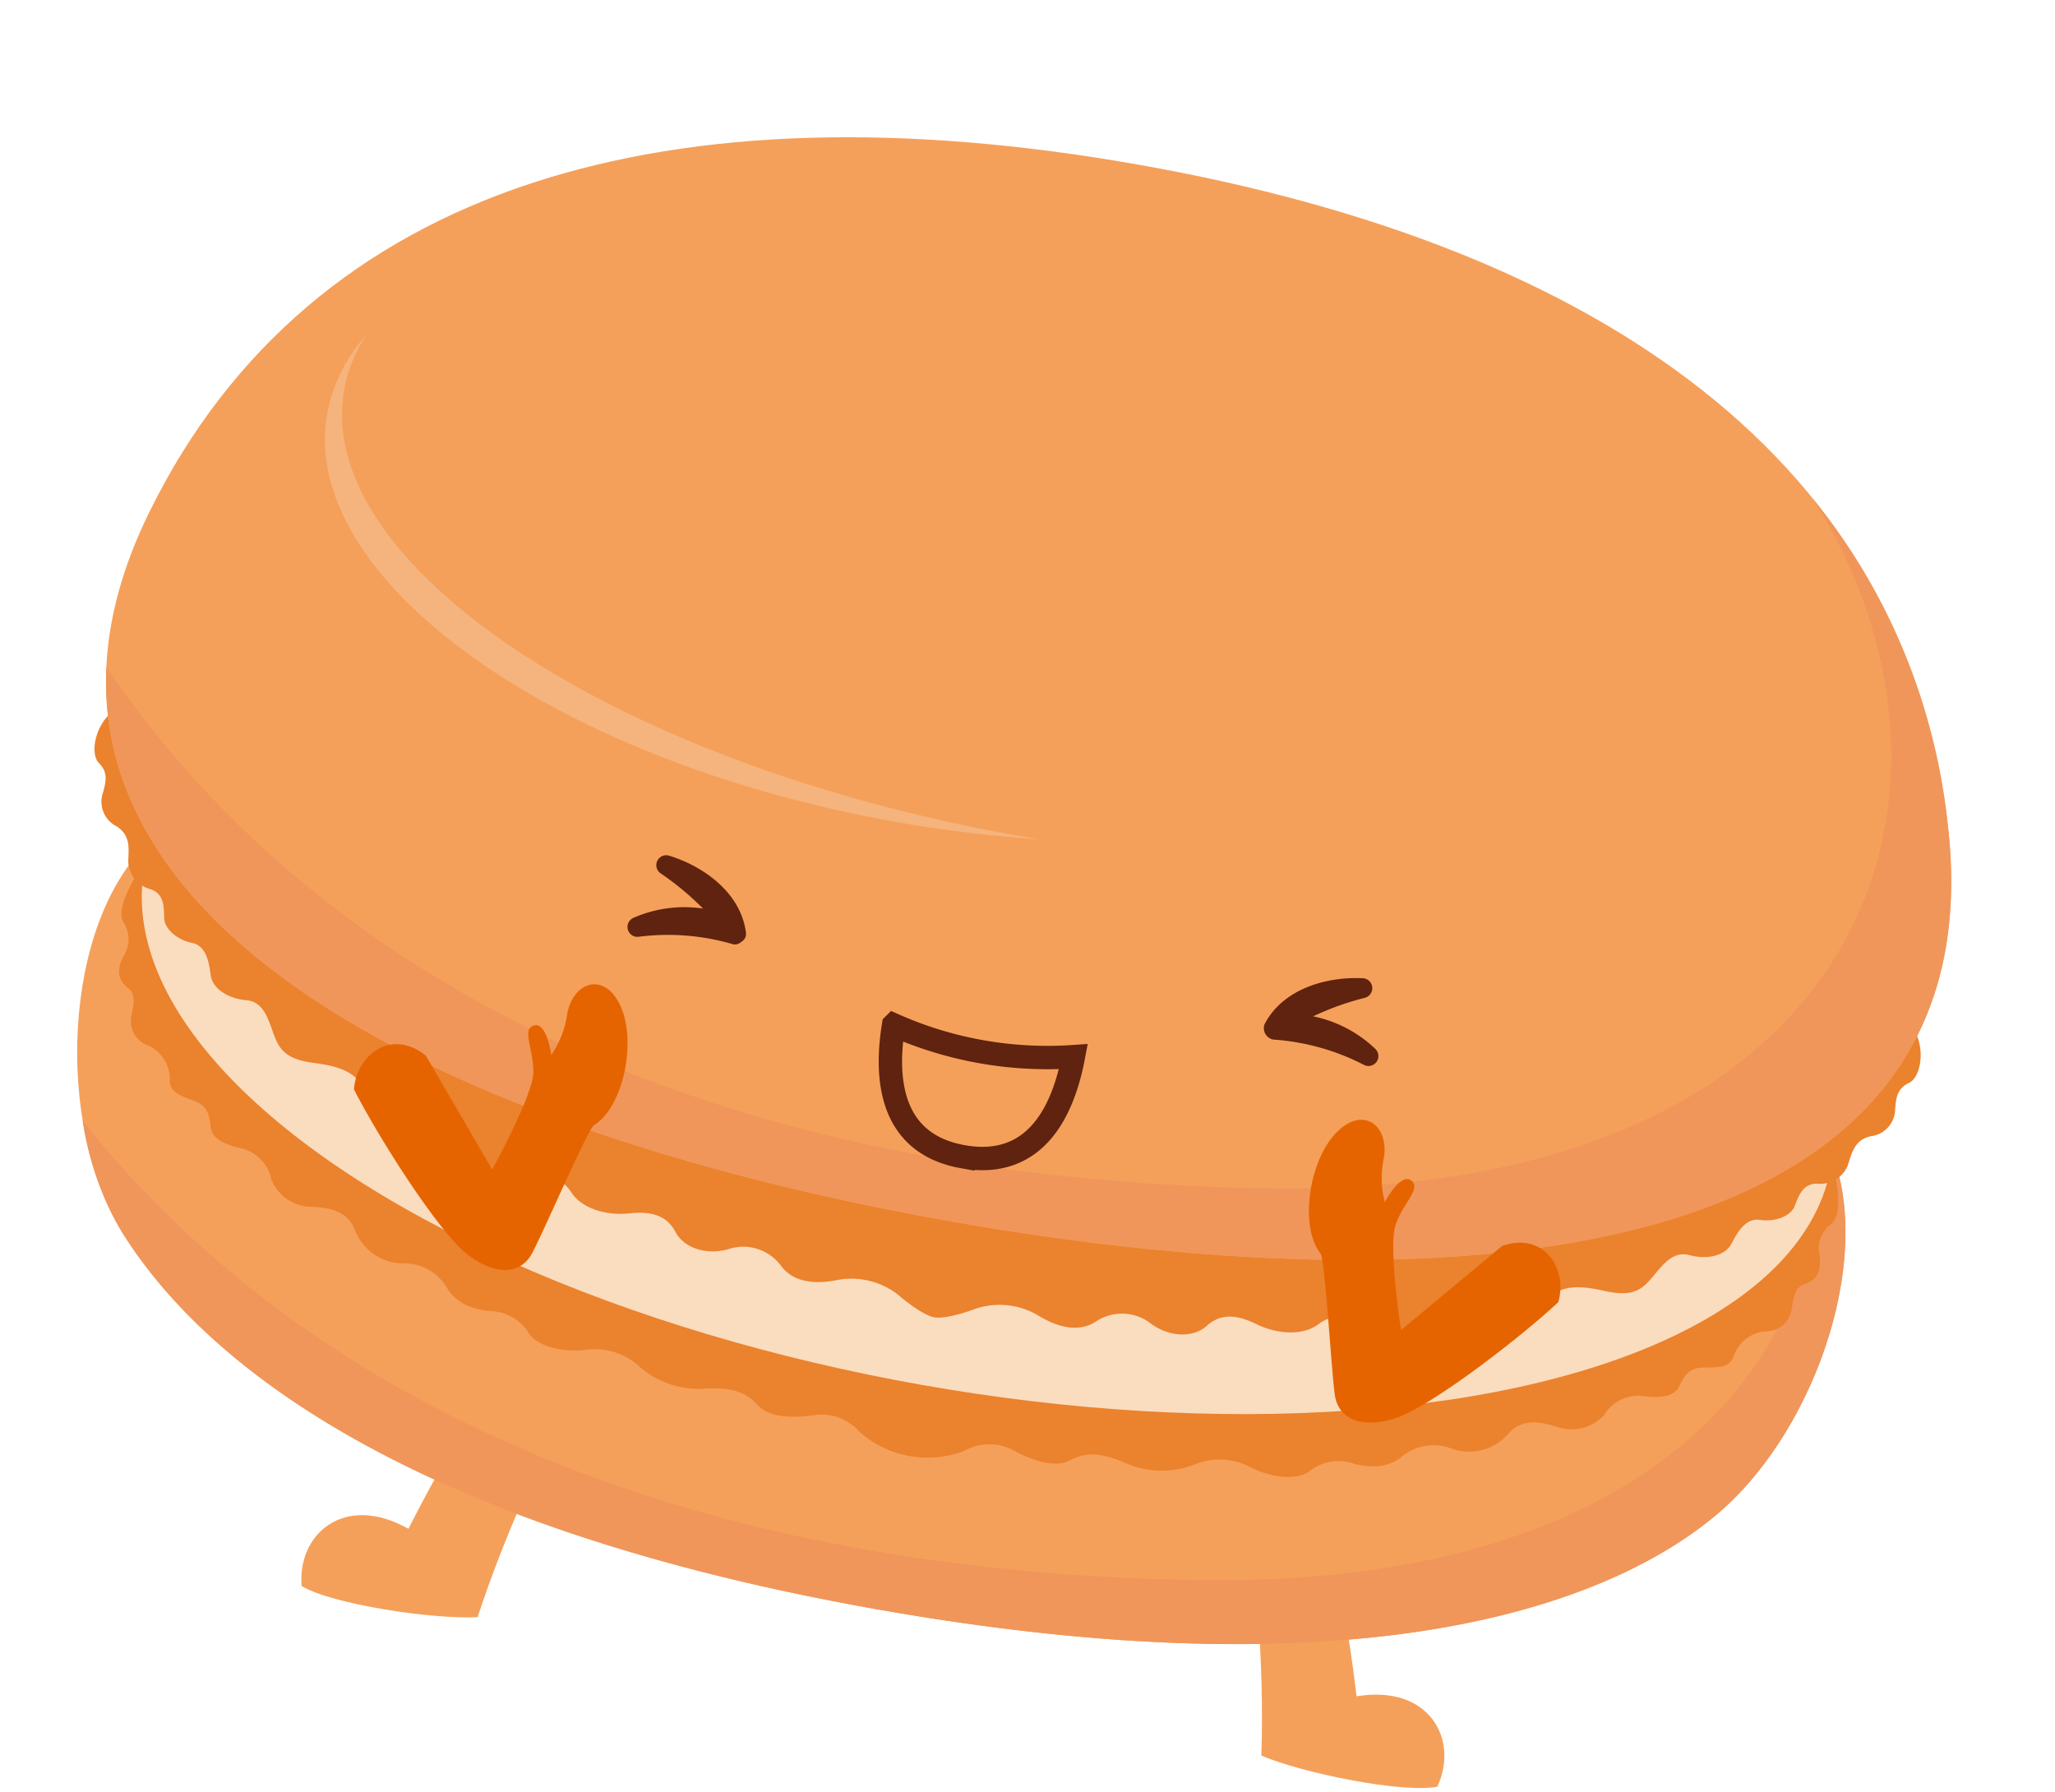 <svg xmlns="http://www.w3.org/2000/svg" width="222.24" height="193.81" viewBox="0 0 222.24 193.81">
  <g id="グループ_12796" data-name="グループ 12796" transform="matrix(0.985, 0.174, -0.174, 0.985, -550.785, -407.866)">
    <path id="パス_4431" data-name="パス 4431" d="M780.566,438.392c3.1,5.193,6.6,14.62,8.955,22.453,7.557-2.661,11.754,2.723,10.295,8.106-3.559,1.369-14.571,1.1-19.316,0-1.34-9.44-4.711-23.842-8.851-30.559Z" fill="#f5a05a"/>
    <path id="パス_4432" data-name="パス 4432" d="M694.383,438.392c-3.1,5.193-6.6,14.62-8.956,22.453-7.557-2.661-11.754,2.723-10.294,8.106,3.559,1.369,14.571,1.1,19.316,0,1.339-9.44,4.71-23.842,8.851-30.559Z" fill="#f5a05a"/>
    <path id="パス_4433" data-name="パス 4433" d="M828.982,392.633c7.682,10.407,4.654,30.95-4.412,41.941-8.512,10.321-31.4,26.027-87.641,26.027s-78.731-16.048-87.641-26.027c-9.066-10.152-12.094-31.534-4.412-41.941Z" fill="#f5a05a"/>
    <path id="パス_4434" data-name="パス 4434" d="M828.982,392.633h-.433c4.933,24.6-10.856,51.359-58.586,58.9-59.7,9.43-101.046-5.1-126.9-28.013a33.213,33.213,0,0,0,6.222,11.056c8.91,9.979,31.395,26.027,87.641,26.027s79.129-15.706,87.641-26.027C833.636,423.583,836.664,403.039,828.982,392.633Z" fill="#f0965a"/>
    <path id="パス_4435" data-name="パス 4435" d="M828.968,392.633c3.179,6.1,2.848,8.293,2.2,9.013a3.313,3.313,0,0,0-.655,3.541c.576,1.735.081,2.771-1.063,3.36s-.848,2.2-.887,3.079a2.8,2.8,0,0,1-2.423,2.683,4.008,4.008,0,0,0-2.888,3.37c-.281,1.243-1.564,1.363-3.008,1.644s-1.858,1.184-2.193,2.437-1.858,1.654-3.784,1.735a4.341,4.341,0,0,0-3.69,2.767,4.729,4.729,0,0,1-4.651,2.145c-1.963-.265-3.941-.309-5.14,1.561a5.626,5.626,0,0,1-5.645,2.75,5.438,5.438,0,0,0-5.278,1.723c-1.025,1.287-2.83,1.889-5.036,1.688a4.979,4.979,0,0,0-4.515,1.611c-1.06,1.117-3.467,1.518-6.275.756a7.136,7.136,0,0,0-6.227.78,9.675,9.675,0,0,1-7.33,1.065c-3.088-.722-4.572-.281-5.9.762s-3.641.855-6.257,0a5.441,5.441,0,0,0-5.134.962,11.111,11.111,0,0,1-11.528,0,5.444,5.444,0,0,0-5.135-.962c-2.616.855-4.933,1.043-6.257,0s-2.807-1.484-5.9-.762a9.677,9.677,0,0,1-7.33-1.065,7.136,7.136,0,0,0-6.227-.78c-2.807.762-5.214.361-6.274-.756a4.98,4.98,0,0,0-4.515-1.611c-2.206.2-4.011-.4-5.036-1.688a5.439,5.439,0,0,0-5.278-1.723,5.627,5.627,0,0,1-5.646-2.75c-1.2-1.87-3.176-1.826-5.14-1.561a4.73,4.73,0,0,1-4.651-2.145,4.34,4.34,0,0,0-3.69-2.767c-1.925-.081-3.449-.482-3.784-1.735s-.748-2.156-2.192-2.437-2.728-.4-3.008-1.644a4.009,4.009,0,0,0-2.888-3.37,2.8,2.8,0,0,1-2.424-2.683c-.039-.883.258-2.491-.886-3.079s-1.639-1.625-1.064-3.36a3.313,3.313,0,0,0-.655-3.541c-.645-.72-.975-2.918,2.2-9.013Z" fill="#eb822d"/>
    <ellipse id="楕円形_383" data-name="楕円形 383" cx="92.598" cy="40.384" rx="92.598" ry="40.384" transform="translate(644.876 355.102)" fill="#fadcbe"/>
    <path id="パス_4436" data-name="パス 4436" d="M836.43,379.5c1.56,1.959,1.451,4.861.4,5.623s-1.161,1.56-1.016,3.011a2.993,2.993,0,0,1-2.067,3.41c-1.778.725-1.7,2.321-1.923,3.591a3.2,3.2,0,0,1-2.9,2.467c-1.6.254-1.741,1.741-1.995,2.866s-1.814,2.031-3.41,2.067-2.177,1.778-2.612,3.12-2.249,2.141-4.245,1.959-2.793,1.85-3.7,3.338-1.886,2.212-4.788,2.067-4.716.327-5.659,1.887a5.392,5.392,0,0,1-5.333,2.249c-2.435-.232-4.716,0-5.986,1.741a5.256,5.256,0,0,1-5.768,1.959c-2.575-.544-5.4-.617-6.928,1.052s-4.39,1.85-6.639,1.2-3.991-.514-5.261,1.118-3.957,1.89-6.1.748a5.081,5.081,0,0,0-5.8.894c-1.56,1.451-3.8,1.358-6.16.451a8.191,8.191,0,0,0-6.783.381c-1.238.736-3.229,1.741-4.317,1.741s-3.079-1.005-4.317-1.741a8.194,8.194,0,0,0-6.784-.381c-2.358.907-4.6,1-6.159-.451a5.081,5.081,0,0,0-5.8-.894c-2.147,1.142-4.835.885-6.1-.748s-3.011-1.771-5.26-1.118-5.115.472-6.639-1.2-4.353-1.6-6.929-1.052a5.258,5.258,0,0,1-5.768-1.959c-1.269-1.741-3.55-1.973-5.985-1.741a5.39,5.39,0,0,1-5.333-2.249c-.943-1.56-2.757-2.032-5.659-1.887s-3.882-.58-4.789-2.067-1.705-3.519-3.7-3.338-3.809-.617-4.244-1.959-1.016-3.083-2.612-3.12-3.156-.943-3.41-2.067-.4-2.612-1.995-2.866a3.2,3.2,0,0,1-2.9-2.467c-.218-1.27-.145-2.866-1.923-3.591a2.993,2.993,0,0,1-2.068-3.41c.145-1.451.037-2.249-1.015-3.011s-1.161-3.664.4-5.623Z" fill="#eb822d"/>
    <path id="パス_4437" data-name="パス 4437" d="M737.474,301.878c51.081,0,87.642,17.353,98.741,55.526,12.97,44.6-40.374,60.512-98.741,60.512s-111.71-15.908-98.741-60.513C649.833,319.231,686.393,301.878,737.474,301.878Z" fill="#f5a05a"/>
    <path id="パス_4438" data-name="パス 4438" d="M836.215,357.4a67.11,67.11,0,0,0-20.683-32.681c25.214,27.568,19.476,73.527-45.569,83.8-64.564,10.2-107.662-7.63-132.908-33.771,4.011,31.463,50.366,43.164,100.419,43.164C795.841,417.916,849.185,402.008,836.215,357.4Z" fill="#f0965a"/>
    <path id="パス_4439" data-name="パス 4439" d="M737.474,375.593c-44.355,0-80.313-15.586-80.313-34.812a16.065,16.065,0,0,1,1.279-6.158,17.5,17.5,0,0,0-2.636,9.008c0,18.1,30.606,32.78,68.359,32.78a140.346,140.346,0,0,0,15.355-.84C738.836,375.578,738.16,375.593,737.474,375.593Z" fill="#f5b47d"/>
    <path id="パス_4440" data-name="パス 4440" d="M796.551,410.163c4.131-2.332,7.417,1.122,7.039,4.924-3.437,4.566-11.789,13.741-15.317,15.506s-5.953.921-6.728-1.406-3.446-13.654-4.153-14.769c-2.764-2.411-3.049-9.522-.689-13.109s5.61-1.842,5.6,1.764a10.325,10.325,0,0,0,.926,4.622s1.1-3.451,2.4-2.8-.471,2.584-.824,5.086,2.562,11.04,2.562,11.04Z" fill="#e66400"/>
    <g id="グループ_12795" data-name="グループ 12795">
      <path id="パス_4441" data-name="パス 4441" d="M779.348,391.568a13.681,13.681,0,0,0-7.24-2.3,30.648,30.648,0,0,1,5.178-2.954,1.077,1.077,0,0,0-.551-2.044c-3.94.491-8.359,2.623-9.652,6.753a1.252,1.252,0,0,0,1.255,1.467,24.947,24.947,0,0,1,10.118,1,1.072,1.072,0,0,0,.892-1.92Z" fill="#5f230f"/>
      <path id="パス_4442" data-name="パス 4442" d="M700.5,384.273a1.072,1.072,0,0,0-.577,2.031,30.788,30.788,0,0,1,5.2,2.966,13.677,13.677,0,0,0-7.239,2.3,1.072,1.072,0,0,0,.865,1.927,25.026,25.026,0,0,1,10.045-1.014.99.99,0,0,0,1.03-.388.979.979,0,0,0,.325-1.068C708.86,386.895,704.441,384.763,700.5,384.273Z" fill="#5f230f"/>
    </g>
    <path id="パス_4443" data-name="パス 4443" d="M737.474,410.8c-8.141,0-9.8-7.061-9.87-12.731a40.962,40.962,0,0,0,19.741,0c-.067,5.67-1.73,12.731-9.871,12.731Z" fill="none" stroke="#5f230f" stroke-linecap="round" stroke-width="2.527"/>
    <path id="パス_4444" data-name="パス 4444" d="M678.4,410.163c-4.132-2.332-7.417,1.122-7.039,4.924,3.436,4.566,11.788,13.741,15.317,15.506s5.953.921,6.728-1.406,3.445-13.654,4.153-14.769c2.764-2.411,3.049-9.522.688-13.109s-5.61-1.842-5.6,1.764a10.325,10.325,0,0,1-.926,4.622s-1.1-3.451-2.4-2.8.47,2.584.823,5.086-2.561,11.04-2.561,11.04Z" fill="#e66400"/>
  </g>
</svg>
